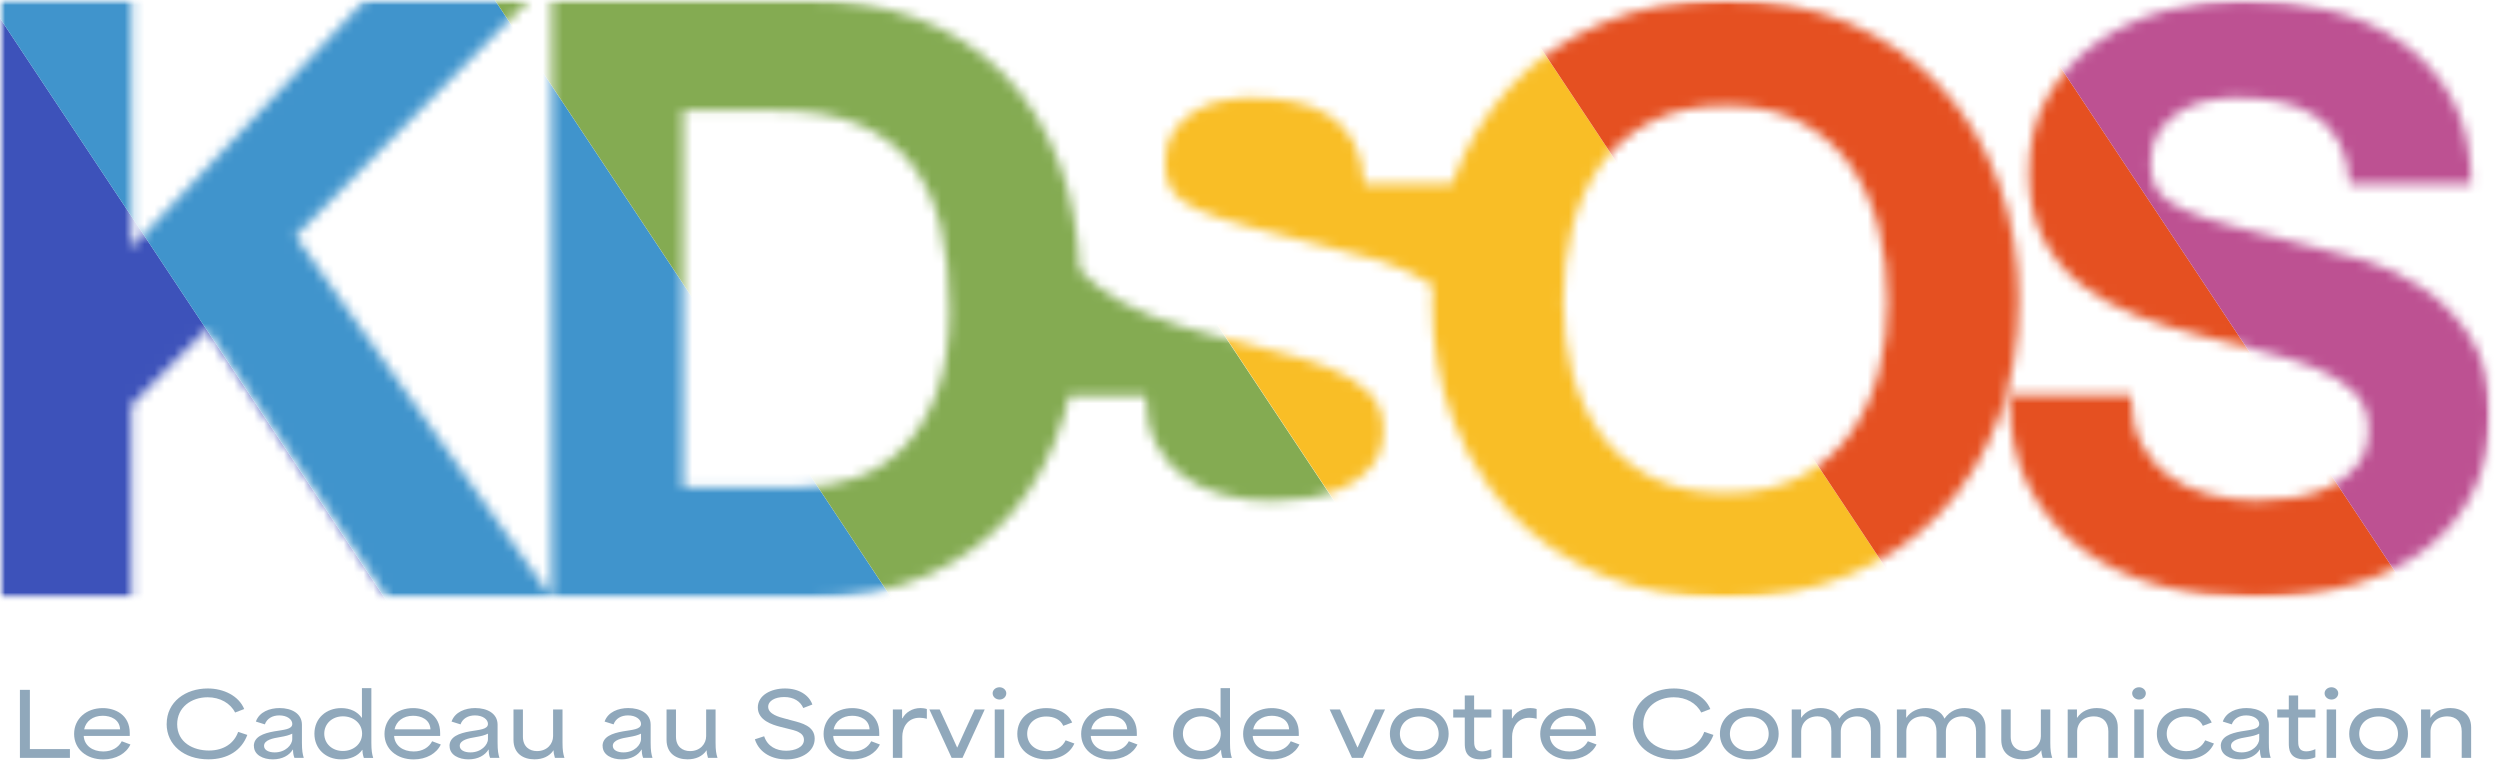 <svg width="251" height="77" viewBox="0 0 251 77" fill="none" xmlns="http://www.w3.org/2000/svg">
<path d="M2 69.261H3V75.207H7.02V76.091H2V69.261Z" fill="#90A8BB"/>
<path d="M7.441 73.684C7.441 72.177 8.653 71.093 10.318 71.093C11.53 71.093 13.028 71.733 13.028 73.598V73.887H8.404C8.465 74.861 9.29 75.447 10.371 75.447C11.265 75.447 11.914 75.028 12.224 74.421L13.094 74.747C12.673 75.647 11.645 76.245 10.371 76.245C8.694 76.245 7.441 75.219 7.441 73.688V73.684ZM12.057 73.228C12.004 72.222 11.118 71.863 10.31 71.863C9.302 71.863 8.616 72.425 8.449 73.228H12.057Z" fill="#90A8BB"/>
<path d="M16.735 72.678C16.735 70.462 18.628 69.122 20.857 69.122C22.453 69.122 23.971 69.859 24.518 71.187L23.604 71.537C23.13 70.601 22.094 70.006 20.849 70.006C19.183 70.006 17.788 71.032 17.788 72.71C17.788 74.559 19.42 75.353 20.971 75.353C22.522 75.353 23.526 74.576 23.91 73.48L24.832 73.785C24.261 75.317 22.902 76.237 20.918 76.237C18.469 76.237 16.73 74.791 16.73 72.674L16.735 72.678Z" fill="#90A8BB"/>
<path d="M25.485 74.901C25.485 73.965 26.449 73.623 27.522 73.431C28.485 73.264 29.346 73.24 29.346 72.678C29.346 72.23 28.828 71.826 28.04 71.826C27.338 71.826 26.796 72.152 26.591 72.727L25.689 72.445C26.032 71.472 27.077 71.089 28.069 71.089C29.273 71.089 30.314 71.631 30.314 72.763V74.576C30.314 75.374 30.383 75.704 30.497 76.091H29.559C29.453 75.818 29.42 75.557 29.42 75.26H29.395C29.053 75.83 28.351 76.241 27.387 76.241C26.424 76.241 25.494 75.801 25.494 74.901H25.485ZM27.579 75.541C28.669 75.541 29.342 74.779 29.342 74.201V73.659C28.991 73.826 28.71 73.903 28.036 74.018C27.457 74.115 26.51 74.282 26.51 74.885C26.51 75.296 26.951 75.541 27.579 75.541Z" fill="#90A8BB"/>
<path d="M31.567 73.667C31.567 72.091 32.771 71.093 34.261 71.093C35.163 71.093 35.901 71.46 36.314 72.059H36.338V69.09H37.285V74.58C37.285 75.37 37.355 75.716 37.469 76.095H36.53C36.424 75.769 36.391 75.561 36.391 75.288H36.367C35.918 75.936 35.122 76.241 34.261 76.241C32.681 76.241 31.567 75.166 31.567 73.667ZM34.424 75.398C35.493 75.398 36.355 74.681 36.355 73.655C36.355 72.629 35.493 71.92 34.424 71.92C33.355 71.92 32.555 72.657 32.555 73.663C32.555 74.669 33.355 75.398 34.424 75.398Z" fill="#90A8BB"/>
<path d="M38.603 73.684C38.603 72.177 39.816 71.093 41.481 71.093C42.693 71.093 44.191 71.733 44.191 73.598V73.887H39.567C39.628 74.861 40.452 75.447 41.534 75.447C42.428 75.447 43.077 75.028 43.387 74.421L44.257 74.747C43.836 75.647 42.807 76.245 41.534 76.245C39.856 76.245 38.603 75.219 38.603 73.688V73.684ZM43.22 73.228C43.167 72.222 42.281 71.863 41.473 71.863C40.465 71.863 39.779 72.425 39.612 73.228H43.22Z" fill="#90A8BB"/>
<path d="M45.13 74.901C45.13 73.965 46.093 73.623 47.167 73.431C48.13 73.264 48.991 73.24 48.991 72.678C48.991 72.23 48.473 71.826 47.685 71.826C46.983 71.826 46.44 72.152 46.236 72.727L45.334 72.445C45.677 71.472 46.722 71.089 47.714 71.089C48.918 71.089 49.958 71.631 49.958 72.763V74.576C49.958 75.374 50.028 75.704 50.142 76.091H49.203C49.097 75.818 49.065 75.557 49.065 75.26H49.04C48.697 75.83 47.995 76.241 47.032 76.241C46.069 76.241 45.138 75.801 45.138 74.901H45.13ZM47.228 75.541C48.318 75.541 48.991 74.779 48.991 74.201V73.659C48.64 73.826 48.358 73.903 47.685 74.018C47.105 74.115 46.158 74.282 46.158 74.885C46.158 75.296 46.599 75.541 47.228 75.541Z" fill="#90A8BB"/>
<path d="M51.554 74.278V71.232H52.501V73.965C52.501 74.971 53.166 75.41 53.913 75.41C54.95 75.41 55.53 74.665 55.53 73.912V71.232H56.477V74.576C56.477 75.329 56.538 75.671 56.669 76.091H55.713C55.624 75.793 55.575 75.541 55.583 75.337H55.566C55.162 75.94 54.489 76.237 53.66 76.237C52.546 76.237 51.554 75.667 51.554 74.274V74.278Z" fill="#90A8BB"/>
<path d="M60.497 74.901C60.497 73.965 61.46 73.623 62.534 73.431C63.497 73.264 64.358 73.24 64.358 72.678C64.358 72.23 63.84 71.826 63.052 71.826C62.35 71.826 61.807 72.152 61.603 72.727L60.701 72.445C61.044 71.472 62.089 71.089 63.081 71.089C64.285 71.089 65.326 71.631 65.326 72.763V74.576C65.326 75.374 65.395 75.704 65.509 76.091H64.57C64.464 75.818 64.432 75.557 64.432 75.26H64.407C64.064 75.83 63.362 76.241 62.399 76.241C61.436 76.241 60.505 75.801 60.505 74.901H60.497ZM62.595 75.541C63.685 75.541 64.358 74.779 64.358 74.201V73.659C64.007 73.826 63.725 73.903 63.052 74.018C62.472 74.115 61.526 74.282 61.526 74.885C61.526 75.296 61.966 75.541 62.595 75.541Z" fill="#90A8BB"/>
<path d="M66.921 74.278V71.232H67.868V73.965C67.868 74.971 68.534 75.41 69.281 75.41C70.317 75.41 70.897 74.665 70.897 73.912V71.232H71.844V74.576C71.844 75.329 71.905 75.671 72.036 76.091H71.081C70.991 75.793 70.942 75.541 70.95 75.337H70.934C70.529 75.94 69.856 76.237 69.028 76.237C67.913 76.237 66.921 75.667 66.921 74.274V74.278Z" fill="#90A8BB"/>
<path d="M75.791 74.225L76.721 73.92C77.064 74.954 77.958 75.374 78.925 75.374C79.787 75.374 80.717 75.04 80.717 74.278C80.717 73.517 79.823 73.341 79.085 73.158L78.321 72.967C77.55 72.767 76.085 72.327 76.085 71.032C76.085 69.806 77.403 69.122 78.807 69.122C80.211 69.122 81.227 69.786 81.562 70.735L80.648 71.085C80.366 70.421 79.693 69.982 78.742 69.982C77.791 69.982 77.125 70.377 77.125 70.963C77.125 71.708 78.248 71.998 78.774 72.136L79.591 72.356C80.46 72.584 81.795 72.889 81.795 74.16C81.795 75.431 80.529 76.245 78.933 76.245C77.591 76.245 76.248 75.643 75.791 74.234V74.225Z" fill="#90A8BB"/>
<path d="M82.689 73.684C82.689 72.177 83.901 71.093 85.566 71.093C86.778 71.093 88.276 71.733 88.276 73.598V73.887H83.652C83.713 74.861 84.537 75.447 85.619 75.447C86.513 75.447 87.162 75.028 87.472 74.421L88.341 74.747C87.921 75.647 86.892 76.245 85.619 76.245C83.942 76.245 82.689 75.219 82.689 73.688V73.684ZM87.305 73.228C87.252 72.222 86.366 71.863 85.558 71.863C84.55 71.863 83.864 72.425 83.697 73.228H87.305Z" fill="#90A8BB"/>
<path d="M89.639 71.232H90.57V72.116H90.615C90.905 71.537 91.59 71.089 92.415 71.089C92.615 71.089 92.843 71.114 93.056 71.187V72.169C92.835 72.099 92.521 72.063 92.337 72.063C91.047 72.063 90.59 73.13 90.59 73.952V76.091H89.644V71.232H89.639Z" fill="#90A8BB"/>
<path d="M93.309 71.232H94.345C94.958 72.527 95.496 73.728 96.092 75.04H96.117C96.705 73.737 97.268 72.49 97.864 71.232H98.864L96.635 76.091H95.545L93.309 71.232Z" fill="#90A8BB"/>
<path d="M100.354 69C100.729 69 101.031 69.281 101.031 69.603C101.031 69.961 100.733 70.234 100.354 70.234C99.974 70.234 99.66 69.961 99.66 69.603C99.66 69.281 99.958 69 100.354 69ZM99.872 71.232H100.819V76.091H99.872V71.232Z" fill="#90A8BB"/>
<path d="M102.137 73.675C102.137 72.116 103.374 71.093 105.068 71.093C106.174 71.093 107.198 71.566 107.647 72.539L106.753 72.873C106.48 72.25 105.823 71.936 105.043 71.936C103.884 71.936 103.129 72.682 103.129 73.671C103.129 74.722 103.97 75.415 105.104 75.415C106.027 75.415 106.676 74.987 106.99 74.327L107.868 74.649C107.419 75.663 106.357 76.241 105.076 76.241C103.382 76.241 102.137 75.235 102.137 73.675Z" fill="#90A8BB"/>
<path d="M108.549 73.684C108.549 72.177 109.762 71.093 111.427 71.093C112.639 71.093 114.137 71.733 114.137 73.598V73.887H109.513C109.574 74.861 110.398 75.447 111.48 75.447C112.374 75.447 113.023 75.028 113.333 74.421L114.202 74.747C113.782 75.647 112.753 76.245 111.48 76.245C109.802 76.245 108.549 75.219 108.549 73.688V73.684ZM113.166 73.228C113.112 72.222 112.227 71.863 111.419 71.863C110.41 71.863 109.725 72.425 109.557 73.228H113.166Z" fill="#90A8BB"/>
<path d="M117.774 73.667C117.774 72.091 118.978 71.093 120.467 71.093C121.369 71.093 122.108 71.46 122.52 72.059H122.545V69.09H123.492V74.58C123.492 75.37 123.561 75.716 123.676 76.095H122.737C122.631 75.769 122.598 75.561 122.598 75.288H122.574C122.125 75.936 121.329 76.241 120.467 76.241C118.888 76.241 117.774 75.166 117.774 73.667ZM120.635 75.398C121.704 75.398 122.565 74.681 122.565 73.655C122.565 72.629 121.704 71.92 120.635 71.92C119.565 71.92 118.765 72.657 118.765 73.663C118.765 74.669 119.565 75.398 120.635 75.398Z" fill="#90A8BB"/>
<path d="M124.81 73.684C124.81 72.177 126.022 71.093 127.688 71.093C128.9 71.093 130.398 71.733 130.398 73.598V73.887H125.773C125.835 74.861 126.659 75.447 127.741 75.447C128.635 75.447 129.284 75.028 129.594 74.421L130.463 74.747C130.043 75.647 129.014 76.245 127.741 76.245C126.063 76.245 124.81 75.219 124.81 73.688V73.684ZM129.426 73.228C129.373 72.222 128.488 71.863 127.68 71.863C126.671 71.863 125.986 72.425 125.818 73.228H129.426Z" fill="#90A8BB"/>
<path d="M133.5 71.232H134.537C135.149 72.527 135.688 73.728 136.284 75.04H136.308C136.896 73.737 137.459 72.49 138.055 71.232H139.055L136.826 76.091H135.737L133.5 71.232Z" fill="#90A8BB"/>
<path d="M139.545 73.675C139.545 72.16 140.765 71.093 142.504 71.093C144.243 71.093 145.443 72.16 145.443 73.675C145.443 75.191 144.222 76.241 142.504 76.241C140.786 76.241 139.545 75.191 139.545 73.675ZM142.504 75.41C143.655 75.41 144.443 74.694 144.443 73.675C144.443 72.657 143.651 71.932 142.504 71.932C141.357 71.932 140.549 72.649 140.549 73.675C140.549 74.702 141.349 75.41 142.504 75.41Z" fill="#90A8BB"/>
<path d="M147.063 74.596V72.038H145.904V71.232H147.063V69.823H148.002V71.232H149.732V72.038H148.002V74.299C148.002 74.808 148.002 75.435 148.826 75.435C149.079 75.435 149.406 75.366 149.728 75.215V76.029C149.43 76.168 149.026 76.241 148.651 76.241C147.063 76.241 147.063 75.129 147.063 74.596Z" fill="#90A8BB"/>
<path d="M150.863 71.232H151.793V72.116H151.838C152.128 71.537 152.814 71.089 153.638 71.089C153.842 71.089 154.067 71.114 154.279 71.187V72.169C154.059 72.099 153.744 72.063 153.561 72.063C152.271 72.063 151.814 73.13 151.814 73.952V76.091H150.867V71.232H150.863Z" fill="#90A8BB"/>
<path d="M154.638 73.684C154.638 72.177 155.851 71.093 157.516 71.093C158.728 71.093 160.226 71.733 160.226 73.598V73.887H155.602C155.663 74.861 156.487 75.447 157.569 75.447C158.463 75.447 159.112 75.028 159.422 74.421L160.291 74.747C159.871 75.647 158.842 76.245 157.569 76.245C155.891 76.245 154.638 75.219 154.638 73.688V73.684ZM159.255 73.228C159.202 72.222 158.316 71.863 157.508 71.863C156.5 71.863 155.814 72.425 155.646 73.228H159.255Z" fill="#90A8BB"/>
<path d="M163.932 72.678C163.932 70.462 165.826 69.122 168.054 69.122C169.65 69.122 171.169 69.859 171.716 71.187L170.801 71.537C170.328 70.601 169.291 70.006 168.046 70.006C166.381 70.006 164.985 71.032 164.985 72.71C164.985 74.559 166.618 75.353 168.169 75.353C169.72 75.353 170.724 74.576 171.107 73.48L172.03 73.785C171.458 75.317 170.099 76.237 168.116 76.237C165.667 76.237 163.932 74.791 163.932 72.674V72.678Z" fill="#90A8BB"/>
<path d="M172.679 73.675C172.679 72.16 173.899 71.093 175.638 71.093C177.377 71.093 178.577 72.16 178.577 73.675C178.577 75.191 177.356 76.241 175.638 76.241C173.92 76.241 172.679 75.191 172.679 73.675ZM175.638 75.41C176.789 75.41 177.577 74.694 177.577 73.675C177.577 72.657 176.785 71.932 175.638 71.932C174.491 71.932 173.683 72.649 173.683 73.675C173.683 74.702 174.483 75.41 175.638 75.41Z" fill="#90A8BB"/>
<path d="M179.895 71.232H180.826V72.063H180.842C181.283 71.399 182.034 71.089 182.789 71.089C183.544 71.089 184.36 71.387 184.658 72.14H184.675C185.238 71.342 186.001 71.089 186.719 71.089C187.711 71.089 188.789 71.659 188.789 73.032V76.087H187.842V73.423C187.842 72.47 187.27 71.924 186.454 71.924C185.47 71.924 184.813 72.58 184.813 73.472V76.082H183.866V73.419C183.866 72.466 183.295 71.92 182.487 71.92C181.495 71.92 180.838 72.576 180.838 73.468V76.078H179.891V71.22L179.895 71.232Z" fill="#90A8BB"/>
<path d="M190.45 71.232H191.381V72.063H191.397C191.838 71.399 192.589 71.089 193.344 71.089C194.099 71.089 194.915 71.387 195.213 72.14H195.23C195.793 71.342 196.556 71.089 197.274 71.089C198.266 71.089 199.344 71.659 199.344 73.032V76.087H198.397V73.423C198.397 72.47 197.825 71.924 197.009 71.924C196.025 71.924 195.368 72.58 195.368 73.472V76.082H194.421V73.419C194.421 72.466 193.85 71.92 193.042 71.92C192.05 71.92 191.393 72.576 191.393 73.468V76.078H190.446V71.22L190.45 71.232Z" fill="#90A8BB"/>
<path d="M200.927 74.278V71.232H201.874V73.965C201.874 74.971 202.54 75.41 203.287 75.41C204.323 75.41 204.903 74.665 204.903 73.912V71.232H205.85V74.576C205.85 75.329 205.911 75.671 206.042 76.091H205.086C205.001 75.793 204.948 75.541 204.956 75.337H204.94C204.535 75.94 203.862 76.237 203.033 76.237C201.919 76.237 200.927 75.667 200.927 74.274V74.278Z" fill="#90A8BB"/>
<path d="M207.597 71.232H208.527V72.063H208.544C208.993 71.387 209.727 71.089 210.527 71.089C211.572 71.089 212.625 71.631 212.625 73.032V76.087H211.678V73.423C211.678 72.478 211.099 71.924 210.237 71.924C209.193 71.924 208.544 72.58 208.544 73.472V76.082H207.597V71.224V71.232Z" fill="#90A8BB"/>
<path d="M214.764 69C215.139 69 215.441 69.281 215.441 69.603C215.441 69.961 215.143 70.234 214.764 70.234C214.384 70.234 214.07 69.961 214.07 69.603C214.07 69.281 214.368 69 214.764 69ZM214.282 71.232H215.229V76.091H214.282V71.232Z" fill="#90A8BB"/>
<path d="M216.548 73.675C216.548 72.116 217.784 71.093 219.478 71.093C220.584 71.093 221.609 71.566 222.058 72.539L221.164 72.873C220.89 72.25 220.233 71.936 219.454 71.936C218.294 71.936 217.539 72.682 217.539 73.671C217.539 74.722 218.38 75.415 219.515 75.415C220.437 75.415 221.086 74.987 221.401 74.327L222.278 74.649C221.829 75.663 220.768 76.241 219.486 76.241C217.792 76.241 216.548 75.235 216.548 73.675Z" fill="#90A8BB"/>
<path d="M222.964 74.901C222.964 73.965 223.931 73.623 225 73.431C225.968 73.264 226.825 73.24 226.825 72.678C226.825 72.23 226.307 71.826 225.519 71.826C224.817 71.826 224.274 72.152 224.07 72.727L223.168 72.445C223.511 71.472 224.556 71.089 225.547 71.089C226.751 71.089 227.792 71.631 227.792 72.763V74.576C227.792 75.374 227.862 75.704 227.976 76.091H227.037C226.931 75.818 226.898 75.557 226.898 75.26H226.874C226.531 75.83 225.829 76.241 224.866 76.241C223.902 76.241 222.972 75.801 222.972 74.901H222.964ZM225.062 75.541C226.151 75.541 226.825 74.779 226.825 74.201V73.659C226.474 73.826 226.192 73.903 225.519 74.018C224.939 74.115 223.992 74.282 223.992 74.885C223.992 75.296 224.429 75.541 225.062 75.541Z" fill="#90A8BB"/>
<path d="M229.796 74.596V72.038H228.637V71.232H229.796V69.823H230.735V71.232H232.466V72.038H230.735V74.299C230.735 74.808 230.735 75.435 231.56 75.435C231.813 75.435 232.139 75.366 232.462 75.215V76.029C232.164 76.168 231.76 76.241 231.384 76.241C229.796 76.241 229.796 75.129 229.796 74.596Z" fill="#90A8BB"/>
<path d="M234.082 69C234.457 69 234.759 69.281 234.759 69.603C234.759 69.961 234.462 70.234 234.082 70.234C233.702 70.234 233.388 69.961 233.388 69.603C233.388 69.281 233.686 69 234.082 69ZM233.596 71.232H234.543V76.091H233.596V71.232Z" fill="#90A8BB"/>
<path d="M235.861 73.675C235.861 72.16 237.082 71.093 238.821 71.093C240.559 71.093 241.759 72.16 241.759 73.675C241.759 75.191 240.539 76.241 238.821 76.241C237.102 76.241 235.861 75.191 235.861 73.675ZM238.821 75.41C239.972 75.41 240.759 74.694 240.759 73.675C240.759 72.657 239.968 71.932 238.821 71.932C237.674 71.932 236.866 72.649 236.866 73.675C236.866 74.702 237.666 75.41 238.821 75.41Z" fill="#90A8BB"/>
<path d="M243.074 71.232H244.004V72.063H244.021C244.47 71.387 245.204 71.089 246.004 71.089C247.049 71.089 248.102 71.631 248.102 73.032V76.087H247.155V73.423C247.155 72.478 246.576 71.924 245.714 71.924C244.67 71.924 244.021 72.58 244.021 73.472V76.082H243.074V71.224V71.232Z" fill="#90A8BB"/>
<mask id="mask0_2_109" style="mask-type:luminance" maskUnits="userSpaceOnUse" x="0" y="0" width="251" height="60">
<path d="M250.034 0H0V60H250.034V0Z" fill="white"/>
</mask>
<g mask="url(#mask0_2_109)">
<mask id="mask1_2_109" style="mask-type:luminance" maskUnits="userSpaceOnUse" x="0" y="0" width="251" height="61">
<path d="M29.67 23.704L55.38 60.014H38.828L20.754 33.037L13.185 40.687V60.014H0V0H13.199V24.875L36.647 0H53.118L29.67 23.704ZM202.68 30.29C202.68 34.465 202.007 38.357 200.66 41.98C199.313 45.589 197.387 48.741 194.869 51.421C192.35 54.101 189.279 56.202 185.643 57.724C182.007 59.246 177.872 60.014 173.226 60.014C168.579 60.014 164.512 59.246 160.848 57.724C157.185 56.202 154.101 54.101 151.583 51.421C150.855 50.653 150.195 49.832 149.576 48.983C149.576 48.983 149.576 48.997 149.576 49.01V48.97C148.027 46.869 146.761 44.552 145.805 41.98C144.458 38.37 143.785 34.465 143.785 30.29C143.785 29.737 143.825 29.199 143.852 28.646C142.088 27.529 140.31 26.694 138.532 26.155C136.633 25.589 135.138 25.212 134.074 24.997C130.492 24.094 127.582 23.34 125.36 22.747C123.138 22.155 121.401 21.576 120.148 20.983C118.896 20.391 118.047 19.758 117.616 19.057C117.185 18.37 116.97 17.454 116.97 16.323C116.97 15.098 117.239 14.074 117.778 13.266C118.316 12.458 118.99 11.798 119.825 11.259C120.646 10.72 121.576 10.343 122.599 10.141C123.609 9.926 124.633 9.818 125.643 9.818C127.192 9.818 128.633 9.953 129.939 10.222C131.259 10.492 132.418 10.95 133.428 11.582C134.438 12.229 135.259 13.104 135.879 14.236C136.498 15.354 136.862 16.781 136.97 18.492H145.764C145.764 18.492 145.791 18.397 145.805 18.357C147.152 14.694 149.077 11.488 151.596 8.754C154.114 6.02 157.199 3.879 160.862 2.33C164.525 0.781 168.646 0 173.239 0C177.832 0 182.02 0.781 185.657 2.33C189.293 3.879 192.364 6.02 194.882 8.754C197.401 11.488 199.327 14.68 200.673 18.357C202.02 22.02 202.694 26.007 202.694 30.29H202.68ZM189.508 30.29C189.508 27.771 189.212 25.333 188.633 22.976C188.04 20.619 187.111 18.518 185.818 16.673C184.525 14.828 182.855 13.36 180.781 12.256C178.707 11.152 176.189 10.613 173.226 10.613C170.263 10.613 167.744 11.165 165.67 12.256C163.596 13.36 161.926 14.828 160.633 16.673C159.34 18.518 158.411 20.619 157.818 22.976C157.226 25.333 156.943 27.771 156.943 30.29C156.943 32.808 157.239 35.044 157.818 37.32C158.411 39.596 159.34 41.643 160.633 43.475C161.912 45.293 163.596 46.748 165.67 47.852C167.744 48.956 170.249 49.495 173.226 49.495C176.202 49.495 178.707 48.943 180.781 47.852C182.855 46.748 184.525 45.293 185.818 43.475C187.111 41.657 188.04 39.609 188.633 37.32C189.226 35.044 189.508 32.7 189.508 30.29ZM137.401 39.38C138.397 40.35 138.882 41.603 138.882 43.151C138.882 44.593 138.505 45.791 137.764 46.721C137.01 47.663 136.081 48.391 134.949 48.929C133.832 49.468 132.62 49.818 131.34 50.02C130.061 50.209 128.848 50.303 127.731 50.303C126.074 50.303 124.471 50.101 122.909 49.697C121.36 49.293 120 48.687 118.855 47.852C117.697 47.017 116.781 45.939 116.081 44.606C115.38 43.273 115.03 41.63 115.03 39.704H107.354C107.192 40.404 107.017 41.104 106.815 41.778C105.697 45.468 104 48.673 101.724 51.353C99.461 54.047 96.62 56.162 93.239 57.697C89.845 59.246 85.859 60.014 81.266 60.014H55.38V0H81.266C85.131 0 88.727 0.62 92.067 1.845C95.407 3.084 98.29 4.929 100.727 7.394C103.165 9.859 105.064 12.943 106.451 16.646C107.582 19.69 108.215 23.192 108.418 27.098C108.956 27.677 109.522 28.215 110.141 28.7C111.744 29.926 113.562 30.936 115.596 31.704C117.63 32.485 119.717 33.145 121.859 33.67C123.946 34.263 126.007 34.788 128.04 35.273C130.074 35.758 131.892 36.31 133.495 36.956C135.098 37.603 136.391 38.397 137.387 39.367L137.401 39.38ZM95.313 30.936C95.313 27.906 95.017 25.172 94.424 22.747C93.832 20.31 92.875 18.222 91.529 16.485C90.182 14.748 88.404 13.414 86.195 12.485C83.973 11.556 81.252 11.098 78.007 11.098H68.593V48.916H80.364C82.263 48.916 84.121 48.606 85.912 47.986C87.704 47.367 89.306 46.343 90.707 44.916C92.108 43.488 93.226 41.616 94.074 39.327C94.909 37.037 95.327 34.236 95.327 30.923L95.313 30.936ZM248 33.791C246.64 31.731 245.024 30.087 243.138 28.849C241.266 27.623 239.38 26.721 237.481 26.155C235.583 25.589 234.088 25.212 233.024 24.997C229.441 24.094 226.532 23.34 224.31 22.747C222.088 22.155 220.35 21.576 219.098 20.983C217.845 20.391 216.997 19.758 216.566 19.057C216.135 18.37 215.919 17.454 215.919 16.323C215.919 15.098 216.189 14.074 216.727 13.266C217.266 12.458 217.939 11.798 218.774 11.259C219.596 10.72 220.525 10.343 221.549 10.141C222.559 9.926 223.582 9.818 224.593 9.818C226.141 9.818 227.582 9.953 228.889 10.222C230.209 10.492 231.367 10.95 232.377 11.582C233.387 12.229 234.209 13.104 234.828 14.236C235.448 15.354 235.811 16.781 235.919 18.492H248.121C248.121 15.178 247.488 12.35 246.236 10.02C244.97 7.69 243.273 5.778 241.131 4.269C238.99 2.774 236.539 1.683 233.778 1.024C231.017 0.35 228.148 0.027 225.145 0.027C222.572 0.027 220.013 0.377 217.441 1.064C214.869 1.764 212.566 2.828 210.532 4.269C208.498 5.71 206.855 7.529 205.589 9.684C204.337 11.852 203.704 14.411 203.704 17.347C203.704 19.973 204.202 22.209 205.185 24.054C206.182 25.899 207.475 27.448 209.077 28.673C210.68 29.899 212.498 30.909 214.532 31.677C216.566 32.458 218.653 33.118 220.795 33.643C222.882 34.236 224.943 34.761 226.976 35.246C229.01 35.731 230.828 36.283 232.431 36.929C234.034 37.576 235.327 38.37 236.323 39.34C237.32 40.31 237.805 41.562 237.805 43.111C237.805 44.552 237.428 45.751 236.687 46.68C235.933 47.623 235.003 48.35 233.872 48.889C232.754 49.428 231.542 49.778 230.263 49.98C228.983 50.168 227.771 50.263 226.653 50.263C224.997 50.263 223.394 50.061 221.832 49.657C220.283 49.252 218.923 48.647 217.778 47.812C216.62 46.976 215.704 45.899 215.003 44.566C214.303 43.232 213.953 41.589 213.953 39.663H201.751C201.697 43.192 202.343 46.249 203.677 48.822C205.01 51.394 206.815 53.508 209.091 55.165C211.367 56.822 213.993 58.047 216.956 58.815C219.933 59.596 222.99 59.973 226.155 59.973C230.061 59.973 233.508 59.515 236.471 58.613C239.448 57.71 241.926 56.431 243.946 54.801C245.953 53.172 247.461 51.232 248.485 48.983C249.508 46.734 250.007 44.296 250.007 41.684C250.007 38.478 249.32 35.838 247.96 33.778L248 33.791Z" fill="white"/>
</mask>
<g mask="url(#mask1_2_109)">
<path d="M-47.546 -69.841L-82.887 -46.396L109.029 242.899L144.37 219.454L-47.546 -69.841Z" fill="#3D52BA"/>
<path d="M-12.211 -93.291L-47.553 -69.846L144.364 219.449L179.705 196.004L-12.211 -93.291Z" fill="#4094CC"/>
<path d="M23.131 -116.744L-12.21 -93.299L179.706 195.996L215.047 172.551L23.131 -116.744Z" fill="#84AB52"/>
<path d="M58.498 -140.191L23.157 -116.746L215.073 172.55L250.414 149.104L58.498 -140.191Z" fill="#F9BE26"/>
<path d="M93.84 -163.643L58.499 -140.198L250.415 149.097L285.756 125.652L93.84 -163.643Z" fill="#E55021"/>
<path d="M129.175 -187.094L93.833 -163.649L285.75 125.646L321.091 102.201L129.175 -187.094Z" fill="#BD5192"/>
</g>
</g>
</svg>
